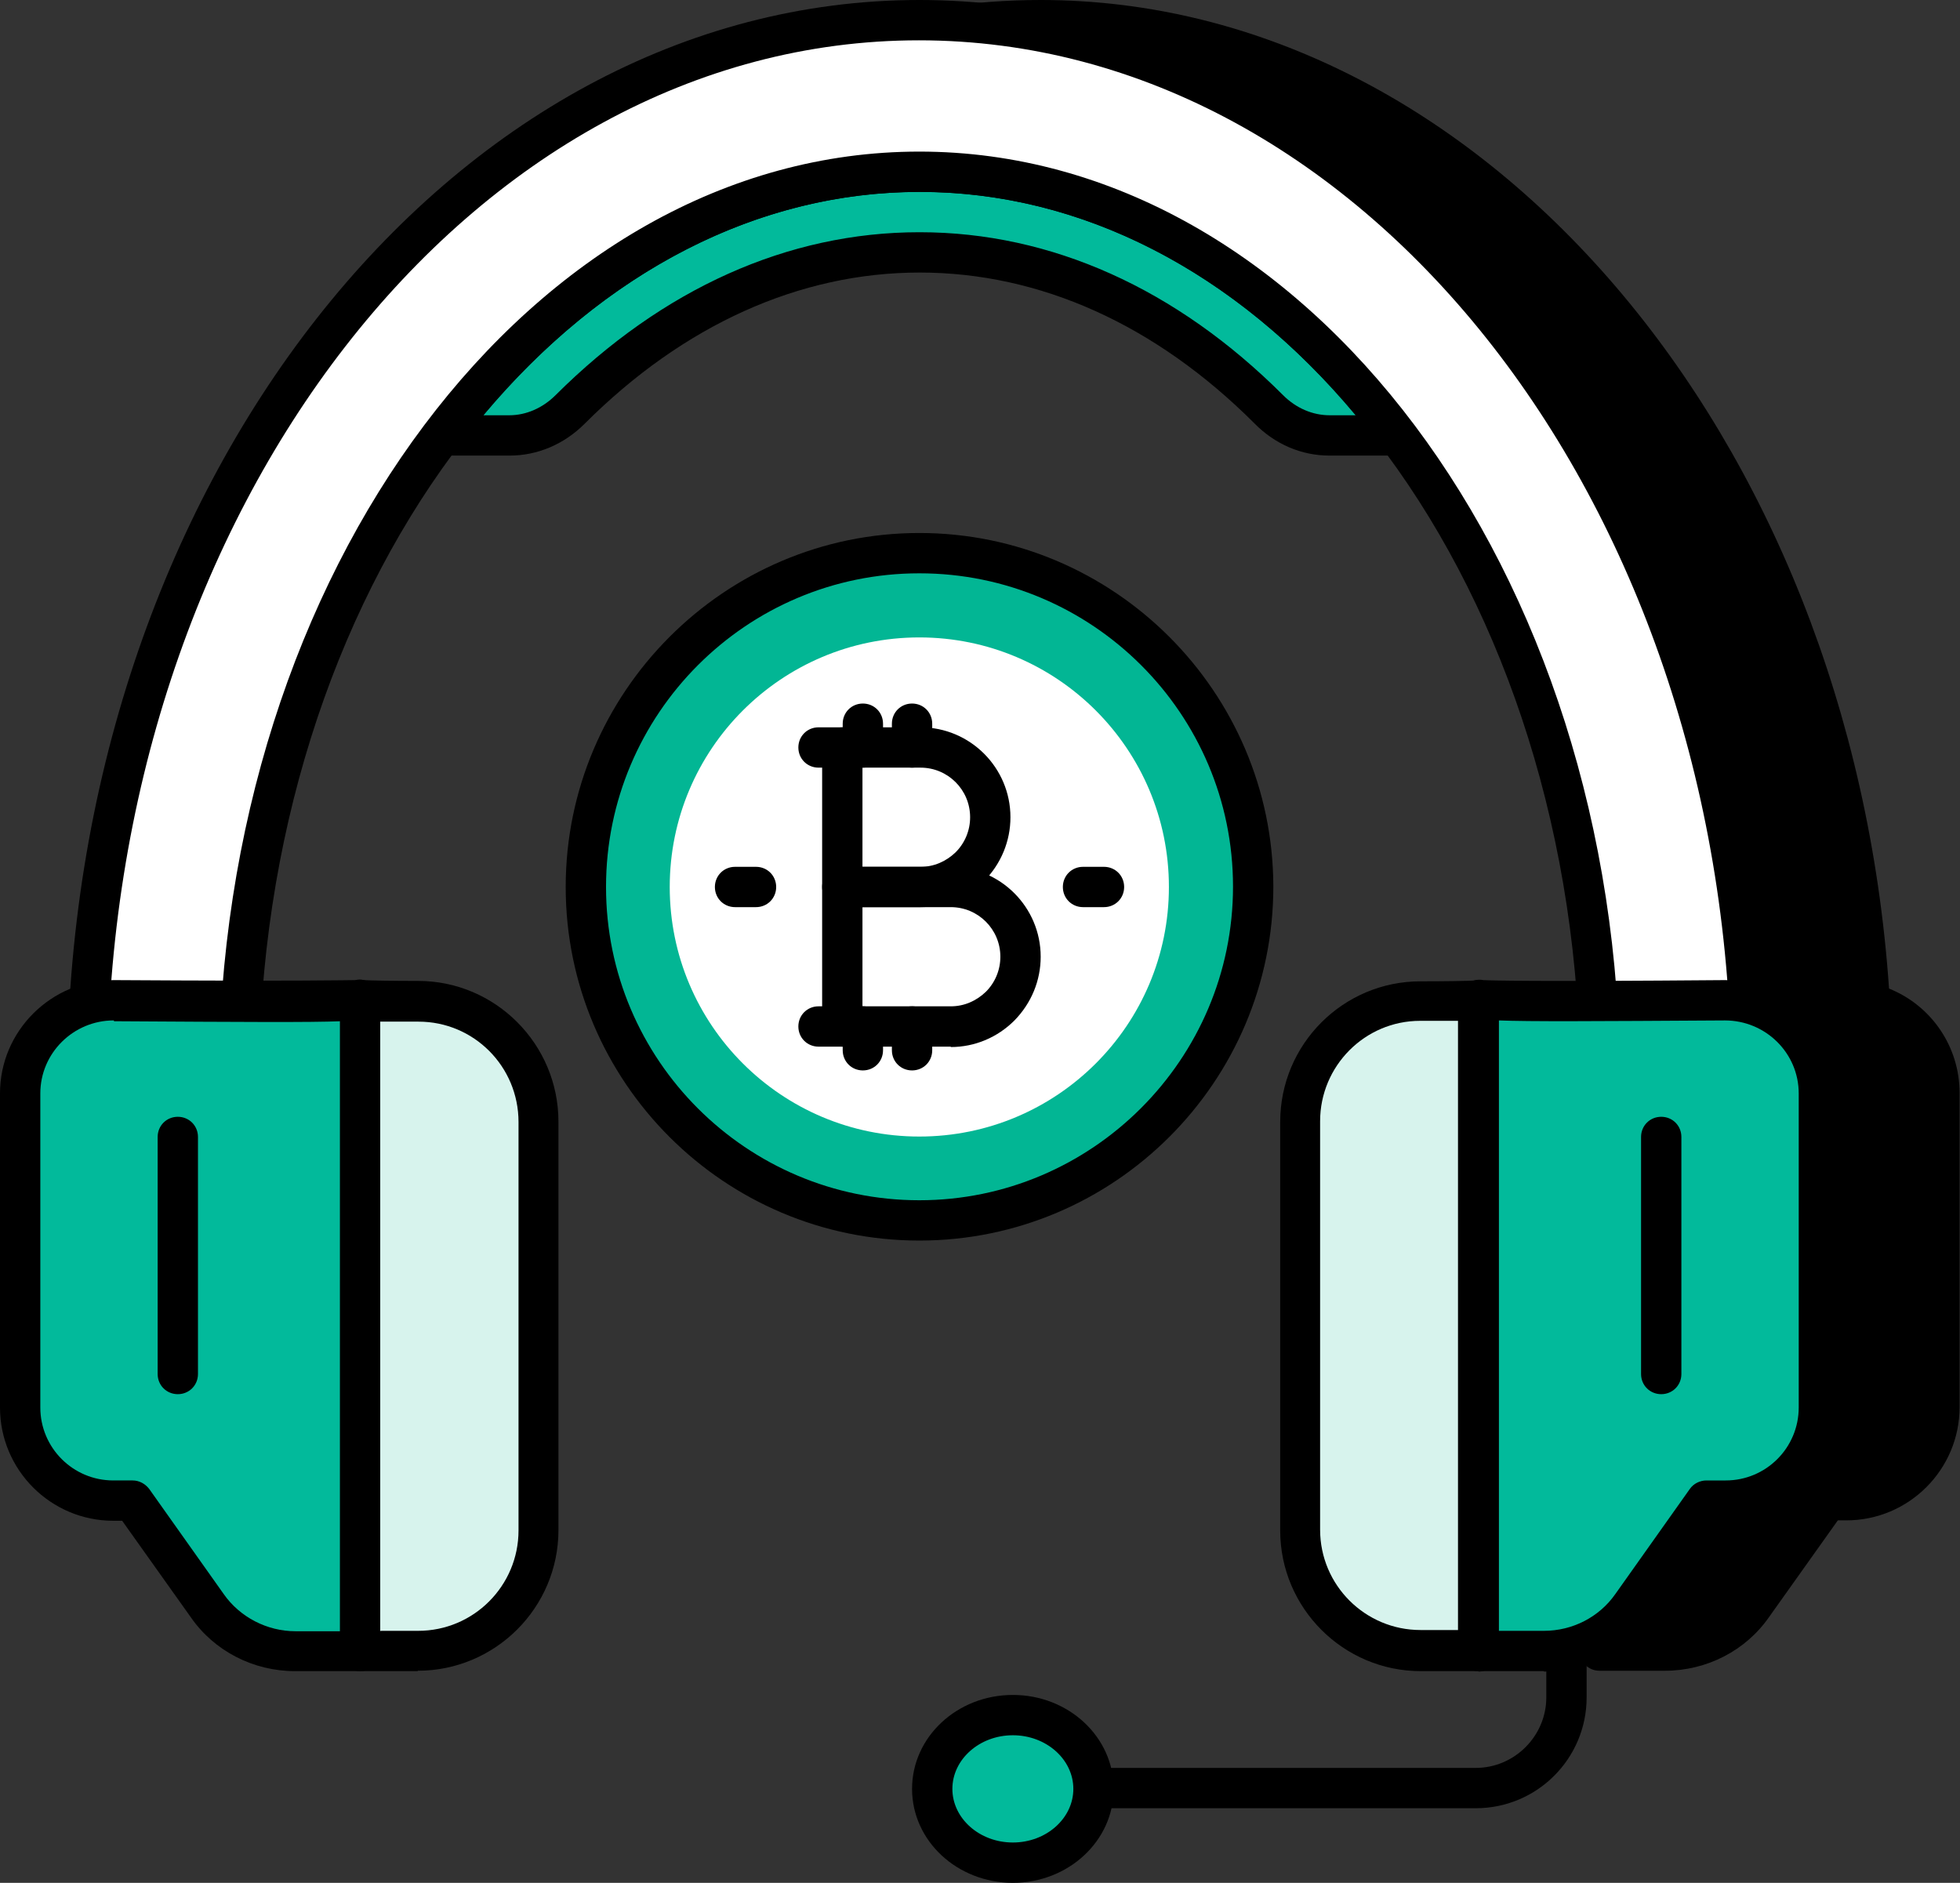 <?xml version="1.0" encoding="UTF-8"?>
<svg id="Layer_2" xmlns="http://www.w3.org/2000/svg" viewBox="0 0 48.61 46.7">
  <rect x="0" y="0" width="48.61" height="46.7" fill="#333333" stroke="none"/>
  <defs>
    <style>
      .cls-1 {
        fill: #02b694;
      }

      .cls-2 {
        fill: #d7f3ed;
      }

      .cls-3 {
        fill: #fff;
      }

      .cls-4 {
        fill: #02ba9b;
      }
    </style>
  </defs>
  <g id="Layer_1-2" data-name="Layer_1">
    <g>
      <g>
        <path d="M36.6,44.85h-11.48c-.28,0-.5-.22-.5-.5s.22-.5.5-.5h11.48c.96,0,1.75-.79,1.75-1.75v-2.28c0-.28.22-.5.5-.5s.5.22.5.5v2.28c0,1.52-1.23,2.75-2.75,2.75Z"/>
        <g>
          <path class="cls-4" d="M34.65,10.8h-1.68c-.57,0-1.11-.25-1.51-.65-2.44-2.44-5.43-3.89-8.66-3.89s-6.22,1.45-8.67,3.89c-.4.4-.94.65-1.51.65h-1.68c3.05-4.05,7.24-6.54,11.85-6.54s8.79,2.49,11.84,6.54Z"/>
          <path d="M34.65,11.3h-1.68c-.69,0-1.35-.28-1.86-.8-2.45-2.45-5.32-3.74-8.3-3.74s-5.86,1.3-8.31,3.75c-.51.51-1.17.79-1.86.79h-1.68c-.19,0-.36-.11-.45-.28-.08-.17-.07-.37.05-.52,3.27-4.35,7.62-6.74,12.25-6.74s8.97,2.39,12.24,6.74c.11.15.13.35.05.52-.08.17-.26.28-.45.28ZM22.81,5.76c3.26,0,6.37,1.4,9.01,4.04.33.33.74.5,1.16.5h.64c-2.99-3.58-6.8-5.54-10.81-5.54s-7.82,1.96-10.82,5.54h.64c.42,0,.83-.18,1.15-.5,2.65-2.64,5.76-4.04,9.02-4.04Z"/>
        </g>
        <g>
          <g>
            <g>
              <path d="M46.38,24.89C45.58,11.27,36.66.5,25.81.5c-3.34,0-6.5,1.04-9.29,2.85h11.4v1.1c7.8,1.31,13.98,9.78,14.69,20.36-1.6,0-2.93,0-2.93-.03v16.15h1.62c.88,0,1.69-.42,2.18-1.13l1.85-2.6h.47c1.27,0,2.31-1.04,2.31-2.31v-7.79c0-1.08-.74-1.97-1.73-2.22Z"/>
              <path d="M41.29,41.44h-1.62c-.28,0-.5-.22-.5-.5v-16.15h0c0-.32.31-.56.61-.49.22.01,1.21.02,2.28.02-.86-10.01-6.79-18.12-14.24-19.37-.24-.04-.42-.25-.42-.49v-.6h-10.9c-.22,0-.42-.15-.48-.36-.06-.21.02-.44.21-.56C19.24.99,22.46,0,25.81,0,36.71,0,45.9,10.75,46.85,24.52c1.05.42,1.75,1.44,1.75,2.59v7.79c0,1.55-1.26,2.81-2.81,2.81h-.21l-1.7,2.39c-.58.84-1.55,1.34-2.59,1.34ZM40.18,40.44h1.12c.71,0,1.37-.34,1.77-.91l1.85-2.61c.09-.13.25-.21.41-.21h.47c1,0,1.81-.81,1.81-1.81v-7.79c0-.82-.56-1.53-1.35-1.74-.21-.05-.36-.24-.38-.46-.79-13.41-9.6-23.92-20.07-23.92-2.57,0-5.07.62-7.44,1.85h9.55c.28,0,.5.22.5.5v.69c7.83,1.58,13.98,10.21,14.69,20.74,0,.14-.04.27-.13.38-.09.1-.23.16-.37.16-1.16,0-1.92,0-2.43-.02v15.14Z"/>
            </g>
            <g>
              <path class="cls-3" d="M41.57,28.8c-1.04,0-1.88-.84-1.88-1.88,0-12.5-7.57-22.66-16.88-22.66S5.92,14.43,5.92,26.92c0,1.04-.84,1.88-1.88,1.88s-1.88-.84-1.88-1.88C2.16,12.35,11.42.5,22.8.5s20.64,11.85,20.64,26.42c0,1.04-.84,1.88-1.88,1.88Z"/>
              <path d="M41.57,29.3c-1.31,0-2.38-1.07-2.38-2.38,0-12.22-7.35-22.16-16.38-22.16S6.42,14.7,6.42,26.92c0,1.31-1.07,2.38-2.38,2.38s-2.38-1.07-2.38-2.38C1.66,12.08,11.14,0,22.8,0s21.15,12.08,21.15,26.92c0,1.31-1.07,2.38-2.38,2.38ZM22.8,3.76c9.59,0,17.38,10.39,17.38,23.16,0,.76.62,1.38,1.38,1.38s1.38-.62,1.38-1.38c0-14.29-9.04-25.92-20.15-25.92S2.66,12.63,2.66,26.92c0,.76.62,1.38,1.38,1.38s1.38-.62,1.38-1.38C5.42,14.15,13.22,3.76,22.8,3.76Z"/>
            </g>
            <g>
              <path class="cls-4" d="M36.67,24.79v16.15h1.62c.88,0,1.69-.42,2.18-1.13l1.85-2.61h.48c1.27,0,2.31-1.04,2.31-2.31v-7.79c0-1.29-1.04-2.31-2.32-2.31-2.5.02-6.11.04-6.11-.02Z"/>
              <path d="M38.29,41.45h-1.62c-.28,0-.5-.22-.5-.5v-16.15c0-.32.32-.55.62-.49.2.01,1.19.04,5.99,0,1.56,0,2.83,1.26,2.83,2.81v7.79c0,1.55-1.26,2.81-2.81,2.81h-.22l-1.7,2.4c-.59.84-1.56,1.34-2.59,1.34ZM37.17,40.45h1.12c.71,0,1.37-.34,1.77-.91l1.85-2.61c.09-.13.25-.21.41-.21h.48c1,0,1.81-.81,1.81-1.81v-7.79c0-1-.82-1.81-1.83-1.81-3.28.02-4.84.03-5.61,0v15.13ZM37.17,24.79h0,0ZM37.17,24.79h0,0Z"/>
            </g>
            <g>
              <path class="cls-2" d="M32.25,27.82v10.13c0,1.66,1.34,2.99,2.99,2.99h1.43v-16.15s-.76.04-1.45.04c-1.64,0-2.98,1.34-2.98,2.99Z"/>
              <path d="M36.67,41.45h-1.43c-1.93,0-3.49-1.57-3.49-3.49v-10.13c0-1.93,1.56-3.49,3.48-3.49.64,0,1.2-.01,1.34-.02.29-.06.6.18.6.49v16.15c0,.28-.22.5-.5.5ZM36.17,25.32c-.25,0-.56,0-.95,0-1.37,0-2.48,1.12-2.48,2.49v10.13c0,1.38,1.12,2.49,2.49,2.49h.93v-15.12Z"/>
            </g>
          </g>
          <path d="M41.2,34.58c-.28,0-.5-.22-.5-.5v-5.88c0-.28.22-.5.5-.5s.5.22.5.5v5.88c0,.28-.22.5-.5.5Z"/>
        </g>
        <g>
          <ellipse class="cls-4" cx="25.12" cy="44.37" rx="2" ry="1.83"/>
          <path d="M25.12,46.7c-1.38,0-2.5-1.04-2.5-2.33s1.12-2.33,2.5-2.33,2.5,1.04,2.5,2.33-1.12,2.33-2.5,2.33ZM25.12,43.04c-.83,0-1.5.6-1.5,1.33s.67,1.33,1.5,1.33,1.5-.6,1.5-1.33-.67-1.33-1.5-1.33Z"/>
        </g>
        <g>
          <g>
            <circle class="cls-1" cx="22.8" cy="22" r="8.28"/>
            <path d="M22.8,30.77c-4.84,0-8.77-3.94-8.77-8.77s3.94-8.78,8.77-8.78,8.77,3.94,8.78,8.77c0,4.84-3.94,8.78-8.78,8.78ZM22.8,14.22c-4.29,0-7.77,3.49-7.77,7.78s3.49,7.77,7.77,7.77,7.78-3.49,7.78-7.78c0-4.29-3.49-7.77-7.78-7.77Z"/>
          </g>
          <circle class="cls-3" cx="22.8" cy="22" r="6.19"/>
          <path d="M18.75,22.5h-.52c-.28,0-.5-.22-.5-.5s.22-.5.5-.5h.52c.28,0,.5.22.5.5s-.22.5-.5.5Z"/>
          <path d="M27.38,22.5h-.52c-.28,0-.5-.22-.5-.5s.22-.5.5-.5h.52c.28,0,.5.22.5.5s-.22.5-.5.5Z"/>
          <g>
            <path d="M22.83,22.5h-1.94c-.28,0-.5-.22-.5-.5v-3.46c0-.28.22-.5.5-.5h1.94c1.23,0,2.23,1,2.23,2.23,0,.59-.23,1.15-.65,1.58-.42.42-.98.65-1.58.65ZM21.39,21.5h1.44c.33,0,.63-.13.87-.36.23-.23.36-.54.36-.87,0-.68-.55-1.23-1.23-1.23h-1.44v2.46Z"/>
            <path d="M23.58,25.96h-2.69c-.28,0-.5-.22-.5-.5v-3.46c0-.28.22-.5.5-.5h2.69c1.23,0,2.23,1,2.23,2.23,0,.59-.23,1.15-.65,1.58-.42.42-.98.66-1.58.66ZM21.39,24.96h2.19c.33,0,.63-.13.87-.36.23-.23.36-.54.36-.87,0-.68-.55-1.23-1.23-1.23h-2.19v2.46Z"/>
            <path d="M20.89,19.04h-.59c-.28,0-.5-.22-.5-.5s.22-.5.5-.5h.59c.28,0,.5.22.5.5s-.22.5-.5.5Z"/>
            <g>
              <path d="M21.4,19.04c-.28,0-.5-.22-.5-.5v-.59c0-.28.22-.5.5-.5s.5.22.5.5v.59c0,.28-.22.5-.5.5Z"/>
              <path d="M22.62,19.04c-.28,0-.5-.22-.5-.5v-.59c0-.28.22-.5.5-.5s.5.22.5.5v.59c0,.28-.22.5-.5.5Z"/>
            </g>
            <g>
              <path d="M21.4,26.55c-.28,0-.5-.22-.5-.5v-.59c0-.28.22-.5.5-.5s.5.22.5.5v.59c0,.28-.22.5-.5.5Z"/>
              <path d="M22.62,26.55c-.28,0-.5-.22-.5-.5v-.59c0-.28.22-.5.5-.5s.5.22.5.5v.59c0,.28-.22.5-.5.5Z"/>
            </g>
            <path d="M20.89,25.96h-.59c-.28,0-.5-.22-.5-.5s.22-.5.5-.5h.59c.28,0,.5.22.5.5s-.22.5-.5.5Z"/>
          </g>
        </g>
      </g>
      <g>
        <g>
          <g>
            <path class="cls-4" d="M8.94,24.79v16.15h-1.62c-.88,0-1.69-.42-2.18-1.13l-1.85-2.61h-.48c-1.27,0-2.31-1.04-2.31-2.31v-7.79c0-1.29,1.04-2.31,2.32-2.31,2.5.02,6.11.04,6.11-.02Z"/>
            <path d="M8.94,41.45h-1.62c-1.04,0-2.01-.5-2.59-1.34l-1.7-2.39h-.22c-1.55,0-2.81-1.26-2.81-2.81v-7.79c0-1.55,1.27-2.81,2.82-2.81,4.79.03,5.8,0,5.99,0,.3-.07.62.17.62.49v16.15c0,.28-.22.5-.5.5ZM2.82,25.31c-1,0-1.82.81-1.82,1.81v7.79c0,1,.81,1.81,1.81,1.81h.48c.16,0,.31.08.41.21l1.85,2.61c.4.57,1.07.92,1.78.92h1.12v-15.13c-.77.03-2.34.02-5.62,0Z"/>
          </g>
          <g>
            <path class="cls-2" d="M13.36,27.82v10.13c0,1.66-1.34,2.99-2.99,2.99h-1.43v-16.15s.76.04,1.45.04c1.64,0,2.98,1.34,2.98,2.99Z"/>
            <path d="M10.36,41.45h-1.43c-.28,0-.5-.22-.5-.5v-16.15c0-.31.31-.55.6-.49.14.01.71.02,1.34.02,1.92,0,3.48,1.57,3.48,3.49v10.13c0,1.93-1.57,3.49-3.49,3.49ZM9.44,40.45h.93c1.38,0,2.49-1.12,2.49-2.49v-10.13c0-1.38-1.11-2.49-2.48-2.49-.39,0-.7,0-.95,0v15.12Z"/>
          </g>
        </g>
        <path d="M4.41,34.58c-.28,0-.5-.22-.5-.5v-5.88c0-.28.22-.5.5-.5s.5.22.5.5v5.88c0,.28-.22.5-.5.5Z"/>
      </g>
    </g>
  </g>
</svg>